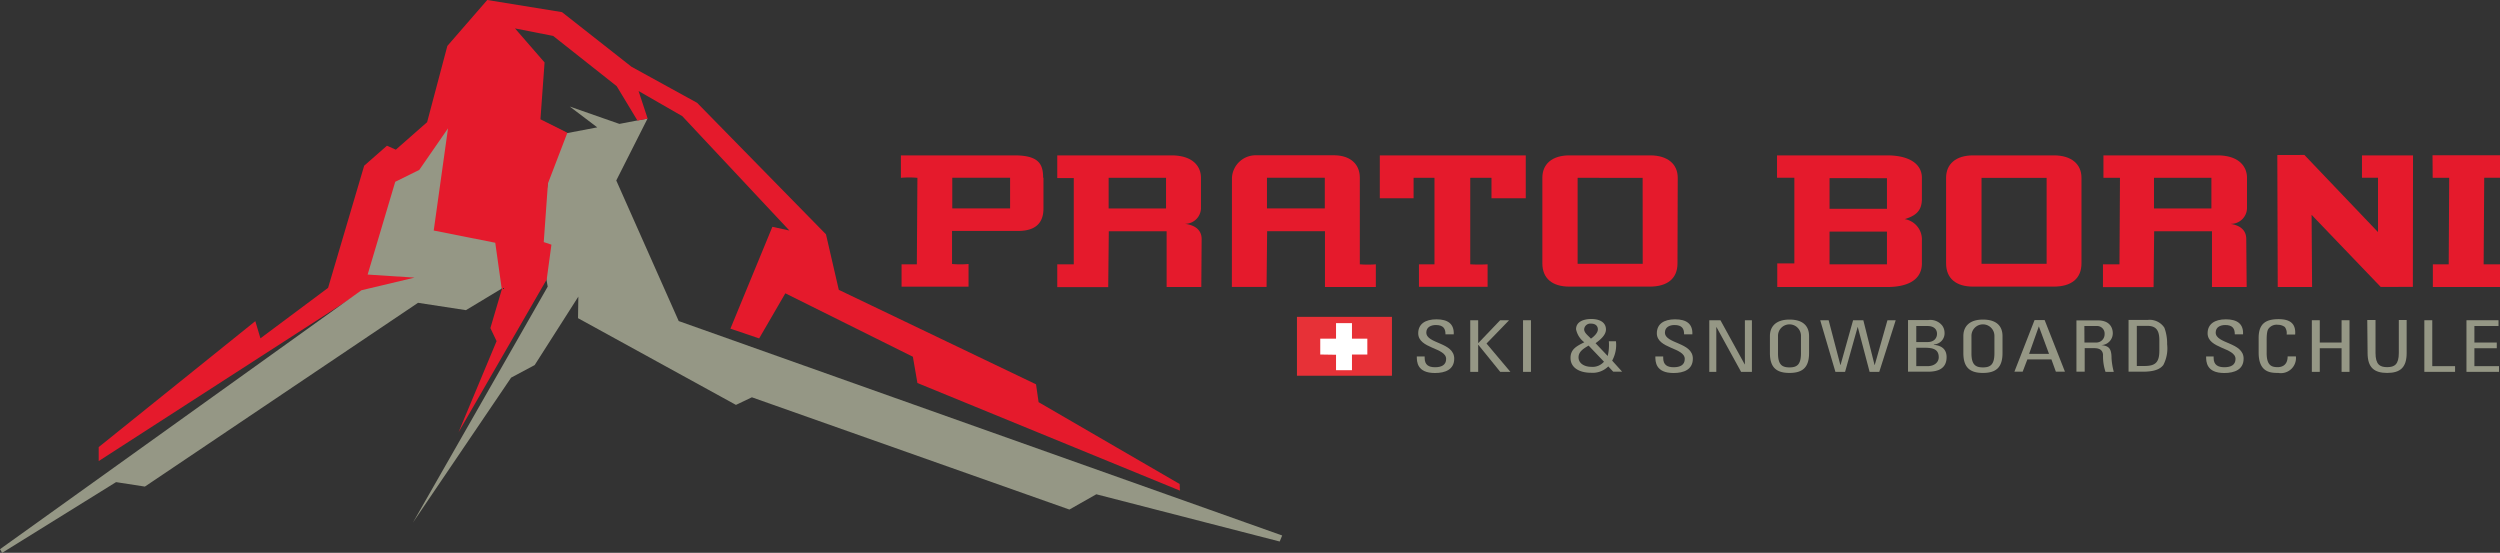 <svg id="Ebene_1" data-name="Ebene 1" xmlns="http://www.w3.org/2000/svg" xmlns:xlink="http://www.w3.org/1999/xlink" viewBox="0 0 302.67 66.93"><rect x="0" y="0" width="302.67" height="66.93" fill="#333333" stroke="none"/><defs><style>.cls-1{fill:none;}.cls-2{clip-path:url(#clip-path);}.cls-3{fill:#e51a2c;}.cls-4{fill:#959785;}.cls-5{fill:#e73137;}.cls-6{fill:#fff;}</style><clipPath id="clip-path" transform="translate(0 0)"><rect class="cls-1" width="302.67" height="66.93"/></clipPath></defs><title>logo_neu_prato</title><g class="cls-2"><path class="cls-3" d="M252,31.89c0,1.83-1.22,2.81-3.36,2.81h-9.76c-2.07,0-3.27-1-3.27-2.81V21.52c0-1.65,1.17-2.71,3.28-2.71h9.77c2.12,0,3.34,1.06,3.34,2.71Zm-4.22-10.36h-7.88V31.94h7.88Z" transform="translate(0 0)"/><path class="cls-3" d="M272,34.75h-4.2V28h-7l-.07,6.76h-6.13V32h2l.06-10.47h-2V18.81h13.78c2.7,0,3.6,1.42,3.6,2.71v3.72A1.94,1.94,0,0,1,270,27.1c.36.06,1.95.26,1.95,1.84Zm-4.27-13.22h-6.95v3.71h6.95Z" transform="translate(0 0)"/></g><polygon class="cls-4" points="49.99 63.27 61.88 45.72 64.73 44.2 70.02 35.91 69.98 38.52 89.1 49.02 91.03 48.1 129.47 61.69 132.73 59.84 154.93 65.56 155.23 64.83 82.17 38.87 74.61 21.85 78.4 14.35 77.18 14.58 74.99 15 68.98 12.9 72.31 15.42 68.31 16.18 64.62 17.68 66.63 17.92 66.35 21.96 65.33 29.16 66.31 34.7 49.99 63.27"/><polygon class="cls-3" points="58.99 0 54.16 5.56 51.71 14.79 47.92 18.12 46.85 17.64 44.09 20.06 39.72 34.85 31.53 40.96 30.91 38.88 11.95 54.13 11.95 55.82 44.01 35.14 60.8 34.87 59.37 39.72 60.12 41.3 55.51 52.34 66.19 33.83 66.76 29.62 65.83 29.31 66.34 22.2 68.69 16.07 65.43 14.44 65.93 7.56 62.35 3.44 66.97 4.35 74.66 10.43 77.18 14.6 78.41 14.36 77.31 11.02 82.6 14.06 95.57 27.91 93.51 27.46 88.43 39.79 91.91 40.97 95.08 35.51 110.52 43.19 111.07 46.37 142.85 59.4 142.82 58.6 125.74 48.69 125.43 46.53 101.55 35.09 100 28.37 84.4 12.45 76.45 8.08 68.04 1.47 58.99 0"/><polygon class="cls-4" points="50.76 20.57 47.85 22.01 44.51 33.24 50.19 33.61 43.76 35.14 0 66.49 0.26 66.93 14.05 58.37 17.54 58.91 50.61 36.66 56.41 37.55 60.74 34.94 59.96 29.39 52.51 27.91 54.24 15.54 50.76 20.57"/><g class="cls-2"><path class="cls-4" d="M171.53,43.16c0,.6,0,2,2.2,2,1.24,0,2.33-.42,2.33-1.74,0-2-3.38-1.78-3.38-3.16,0-.67.59-.91,1.16-.91.91,0,1.17.45,1.16,1.13h1c.06-1.27-.71-1.82-2.09-1.82s-2.21.58-2.21,1.69c0,1.88,3.38,1.72,3.38,3.11,0,.74-.58,1-1.34,1s-1.26-.27-1.26-1.12v-.18Z" transform="translate(0 0)"/></g><polygon class="cls-4" points="178.96 45.02 178.96 41.76 178.99 41.76 181.63 45.02 182.86 45.02 179.97 41.59 182.7 38.77 181.62 38.77 178.99 41.52 178.96 41.52 178.96 38.77 178 38.77 178 45.02 178.96 45.02"/><rect class="cls-4" x="184.39" y="38.77" width="0.96" height="6.25"/><g class="cls-2"><path class="cls-4" d="M195.31,45h1.08l-1.21-1.34a3.91,3.91,0,0,0,.46-2.34h-.86a5.63,5.63,0,0,1-.14,1.78l-1.47-1.55c.6-.43,1.26-1,1.26-1.66,0-.89-.8-1.27-1.76-1.27s-1.86.33-1.86,1.24a2.61,2.61,0,0,0,1,1.58c-1,.49-1.67.87-1.67,1.9,0,1.21,1.12,1.79,2.47,1.79a2.67,2.67,0,0,0,2.1-.77Zm-2.7-4c-.28-.32-.82-.69-.82-1.12a.75.75,0,0,1,.84-.7c.51,0,.82.27.82.7s-.48.87-.84,1.12m1.58,2.79a1.81,1.81,0,0,1-1.53.62c-.9,0-1.55-.46-1.55-1.14s.56-1.05,1.22-1.43Z" transform="translate(0 0)"/><path class="cls-4" d="M200.41,43.16c0,.6,0,2,2.21,2,1.24,0,2.33-.42,2.33-1.74,0-2-3.38-1.78-3.38-3.16,0-.67.59-.91,1.16-.91.91,0,1.17.45,1.16,1.13h1c.06-1.27-.71-1.82-2.09-1.82s-2.21.58-2.21,1.69c0,1.88,3.38,1.72,3.38,3.11,0,.74-.58,1-1.34,1s-1.27-.27-1.27-1.12v-.18Z" transform="translate(0 0)"/></g><polygon class="cls-4" points="211.25 38.77 211.25 44.12 211.23 44.12 208.29 38.77 206.94 38.77 206.94 45.02 207.79 45.02 207.79 39.6 207.81 39.6 210.79 45.02 212.1 45.02 212.1 38.77 211.25 38.77"/><g class="cls-2"><path class="cls-4" d="M216.65,44.48c-.91,0-1.39-.34-1.39-1.71V40.66a1.39,1.39,0,0,1,2.78,0v2.11c0,1.37-.48,1.71-1.39,1.71m0,.67c1.6,0,2.37-.68,2.37-2.41V40.69c0-1.25-.77-2-2.37-2s-2.37.8-2.37,2v2.05c0,1.73.77,2.41,2.37,2.41" transform="translate(0 0)"/></g><polygon class="cls-4" points="222.21 45.02 223.38 45.02 224.9 39.6 224.92 39.6 226.35 45.02 227.52 45.02 229.51 38.77 228.51 38.77 226.97 44.19 226.95 44.19 225.59 38.77 224.35 38.77 222.83 44.19 222.81 44.19 221.39 38.77 220.37 38.77 222.21 45.02"/><g class="cls-2"><path class="cls-4" d="M233.41,45c.85,0,2.26-.15,2.26-1.76,0-.85-.47-1.39-1.54-1.49v-.05a1.35,1.35,0,0,0,1.29-1.48,1.47,1.47,0,0,0-.3-.83,1.84,1.84,0,0,0-1.68-.64H231V45ZM232,39.47h1.35c.81,0,1.16.42,1.16.94s-.36,1-1.12,1H232Zm0,2.63h1c1,0,1.72.17,1.72,1.16,0,.46-.36,1.07-1.39,1.07H232Z" transform="translate(0 0)"/><path class="cls-4" d="M240.07,44.48c-.91,0-1.39-.34-1.39-1.71V40.66a1.39,1.39,0,0,1,2.78,0v2.11c0,1.37-.48,1.71-1.39,1.71m0,.67c1.6,0,2.37-.68,2.37-2.41V40.69c0-1.25-.77-2-2.37-2s-2.37.8-2.37,2v2.05c0,1.73.77,2.41,2.37,2.41" transform="translate(0 0)"/></g><path class="cls-4" d="M248.07,42.84h-2.41l1.18-3.33h0ZM243.88,45h1l.57-1.49h2.91l.54,1.49H250l-2.46-6.25h-1.22Z" transform="translate(0 0)"/><g class="cls-2"><path class="cls-4" d="M253.48,42.15c.32,0,1.06,0,1.13.79a6,6,0,0,0,.3,2.08h1a8.45,8.45,0,0,1-.27-1.64c0-1.25-.36-1.49-1.23-1.6v0a1.43,1.43,0,0,0,1.38-1.43c0-.78-.47-1.56-1.8-1.56h-2.6V45h1V42.15Zm-1.13-2.68h1.45a.92.92,0,0,1,1,1,1,1,0,0,1-1,1h-1.44Z" transform="translate(0 0)"/><path class="cls-4" d="M257.7,45h1.73c1.31,0,2.07-.27,2.48-.81a4.34,4.34,0,0,0,.46-2.51,5.5,5.5,0,0,0-.33-2,2.13,2.13,0,0,0-2-.95H257.7Zm1-5.55h1.26c1,0,1.47.46,1.47,1.73v1.26c0,1.45-.49,1.87-1.82,1.87h-.91Z" transform="translate(0 0)"/><path class="cls-4" d="M267.09,43.16c0,.6,0,2,2.2,2,1.24,0,2.34-.42,2.34-1.74,0-2-3.38-1.78-3.38-3.16,0-.67.58-.91,1.16-.91.9,0,1.16.45,1.15,1.13h1c.07-1.27-.71-1.82-2.08-1.82s-2.21.58-2.21,1.69c0,1.88,3.38,1.72,3.38,3.11,0,.74-.59,1-1.35,1S268,44.19,268,43.34v-.18Z" transform="translate(0 0)"/><path class="cls-4" d="M277.87,40.5c.09-1.21-.48-1.86-2-1.86s-2.42.51-2.42,2.27v1.77c0,2.42,1.44,2.47,2.38,2.47a1.83,1.83,0,0,0,2.13-2h-1c0,1.22-.9,1.3-1.19,1.3-.74,0-1.35-.18-1.35-1.71V41.1c0-1.07.19-1.23.22-1.3a1.23,1.23,0,0,1,1.14-.48,1.42,1.42,0,0,1,.84.27,1.25,1.25,0,0,1,.22.91Z" transform="translate(0 0)"/></g><polygon class="cls-4" points="280.85 45.02 280.85 42.16 283.49 42.16 283.49 45.02 284.45 45.02 284.45 38.77 283.49 38.77 283.49 41.47 280.85 41.47 280.85 38.77 279.89 38.77 279.89 45.02 280.85 45.02"/><g class="cls-2"><path class="cls-4" d="M286.64,42.74c0,1.73.77,2.41,2.37,2.41s2.36-.68,2.36-2.41v-4h-.95v4c0,1.37-.51,1.71-1.41,1.71s-1.41-.34-1.41-1.71v-4h-1Z" transform="translate(0 0)"/></g><polygon class="cls-4" points="297.23 45.02 297.23 44.33 294.47 44.33 294.47 38.77 293.51 38.77 293.51 45.02 297.23 45.02"/><polygon class="cls-4" points="298.61 38.77 298.61 45.02 302.55 45.02 302.55 44.33 299.57 44.33 299.57 42.16 302.28 42.16 302.28 41.47 299.57 41.47 299.57 39.47 302.49 39.47 302.49 38.77 298.61 38.77"/><g class="cls-2"><path class="cls-3" d="M184.72,24V18.81H167.05V24h4.09V21.53h2.53V32h-1.88v2.72h8.31V32A18.56,18.56,0,0,1,178,32V21.53h2.57V24Z" transform="translate(0 0)"/></g><polygon class="cls-3" points="292.12 34.73 288.23 34.74 279.86 26.01 279.92 34.75 275.76 34.75 275.71 18.77 278.99 18.76 287.9 28.1 287.9 21.52 285.96 21.52 285.96 18.81 292.14 18.81 292.12 34.73"/><g class="cls-2"><path class="cls-3" d="M294.5,18.8h8.17v2.72h-1.91L300.69,32c.66,0,1.29,0,2,0v2.75h-8.15V32h1.92l.06-10.47c-.18,0-1,0-2,0Z" transform="translate(0 0)"/><path class="cls-3" d="M126.33,21.52v3.72c0,1.66-.86,2.72-3.07,2.72h-8l0,4a10.91,10.91,0,0,0,2,0v2.75h-8.11V32H111l.07-10.47a10.9,10.9,0,0,0-2,0V18.81h13.75c2.94,0,3.47,1.06,3.47,2.71m-4,0h-7v3.71h7Z" transform="translate(0 0)"/><path class="cls-3" d="M145.44,34.75h-4.2V28h-7l-.07,6.76H128V32H130L130,21.56h-2V18.81H141.8c2.71,0,3.6,1.42,3.6,2.71v3.72a1.94,1.94,0,0,1-1.92,1.86c.36.06,2,.26,2,1.84Zm-4.27-13.22h-6.95v3.71h6.95Z" transform="translate(0 0)"/><path class="cls-3" d="M149.15,21.52a2.88,2.88,0,0,1,3-2.72h9.33c2,0,3.15,1.07,3.15,2.72V32a12.57,12.57,0,0,0,1.94,0v2.75h-6.16l0-6.76h-7l-.07,6.75h-4.2Zm11.24,0h-7v3.71h7Z" transform="translate(0 0)"/><path class="cls-3" d="M203.09,31.89c0,1.83-1.22,2.81-3.36,2.81H190c-2.07,0-3.27-1-3.27-2.81V21.52c0-1.65,1.17-2.71,3.28-2.71h9.77c2.12,0,3.34,1.06,3.34,2.71Zm-4.22-10.36H191V31.94h7.88Z" transform="translate(0 0)"/><path class="cls-3" d="M232.68,29.1v2.79c0,1.83-1.46,2.86-4.23,2.86H215.17V31.89h2.07V21.52h-2.1V18.81h13.31c2.77,0,4.23,1.08,4.23,2.72v2.55c0,1.55-.87,2.07-2.08,2.45a2.49,2.49,0,0,1,2.08,2.58m-4.23-7.54H221.5v3.71h6.95Zm0,6.47H221.5V32h6.95Z" transform="translate(0 0)"/></g><rect class="cls-5" x="157.02" y="38.36" width="11.5" height="7.13"/><polygon class="cls-6" points="159.84 42.92 159.84 41 161.75 41 161.75 39.12 163.68 39.12 163.68 41 165.54 41 165.54 42.92 163.68 42.92 163.68 44.82 161.75 44.82 161.75 42.95 159.84 42.92"/></svg>
